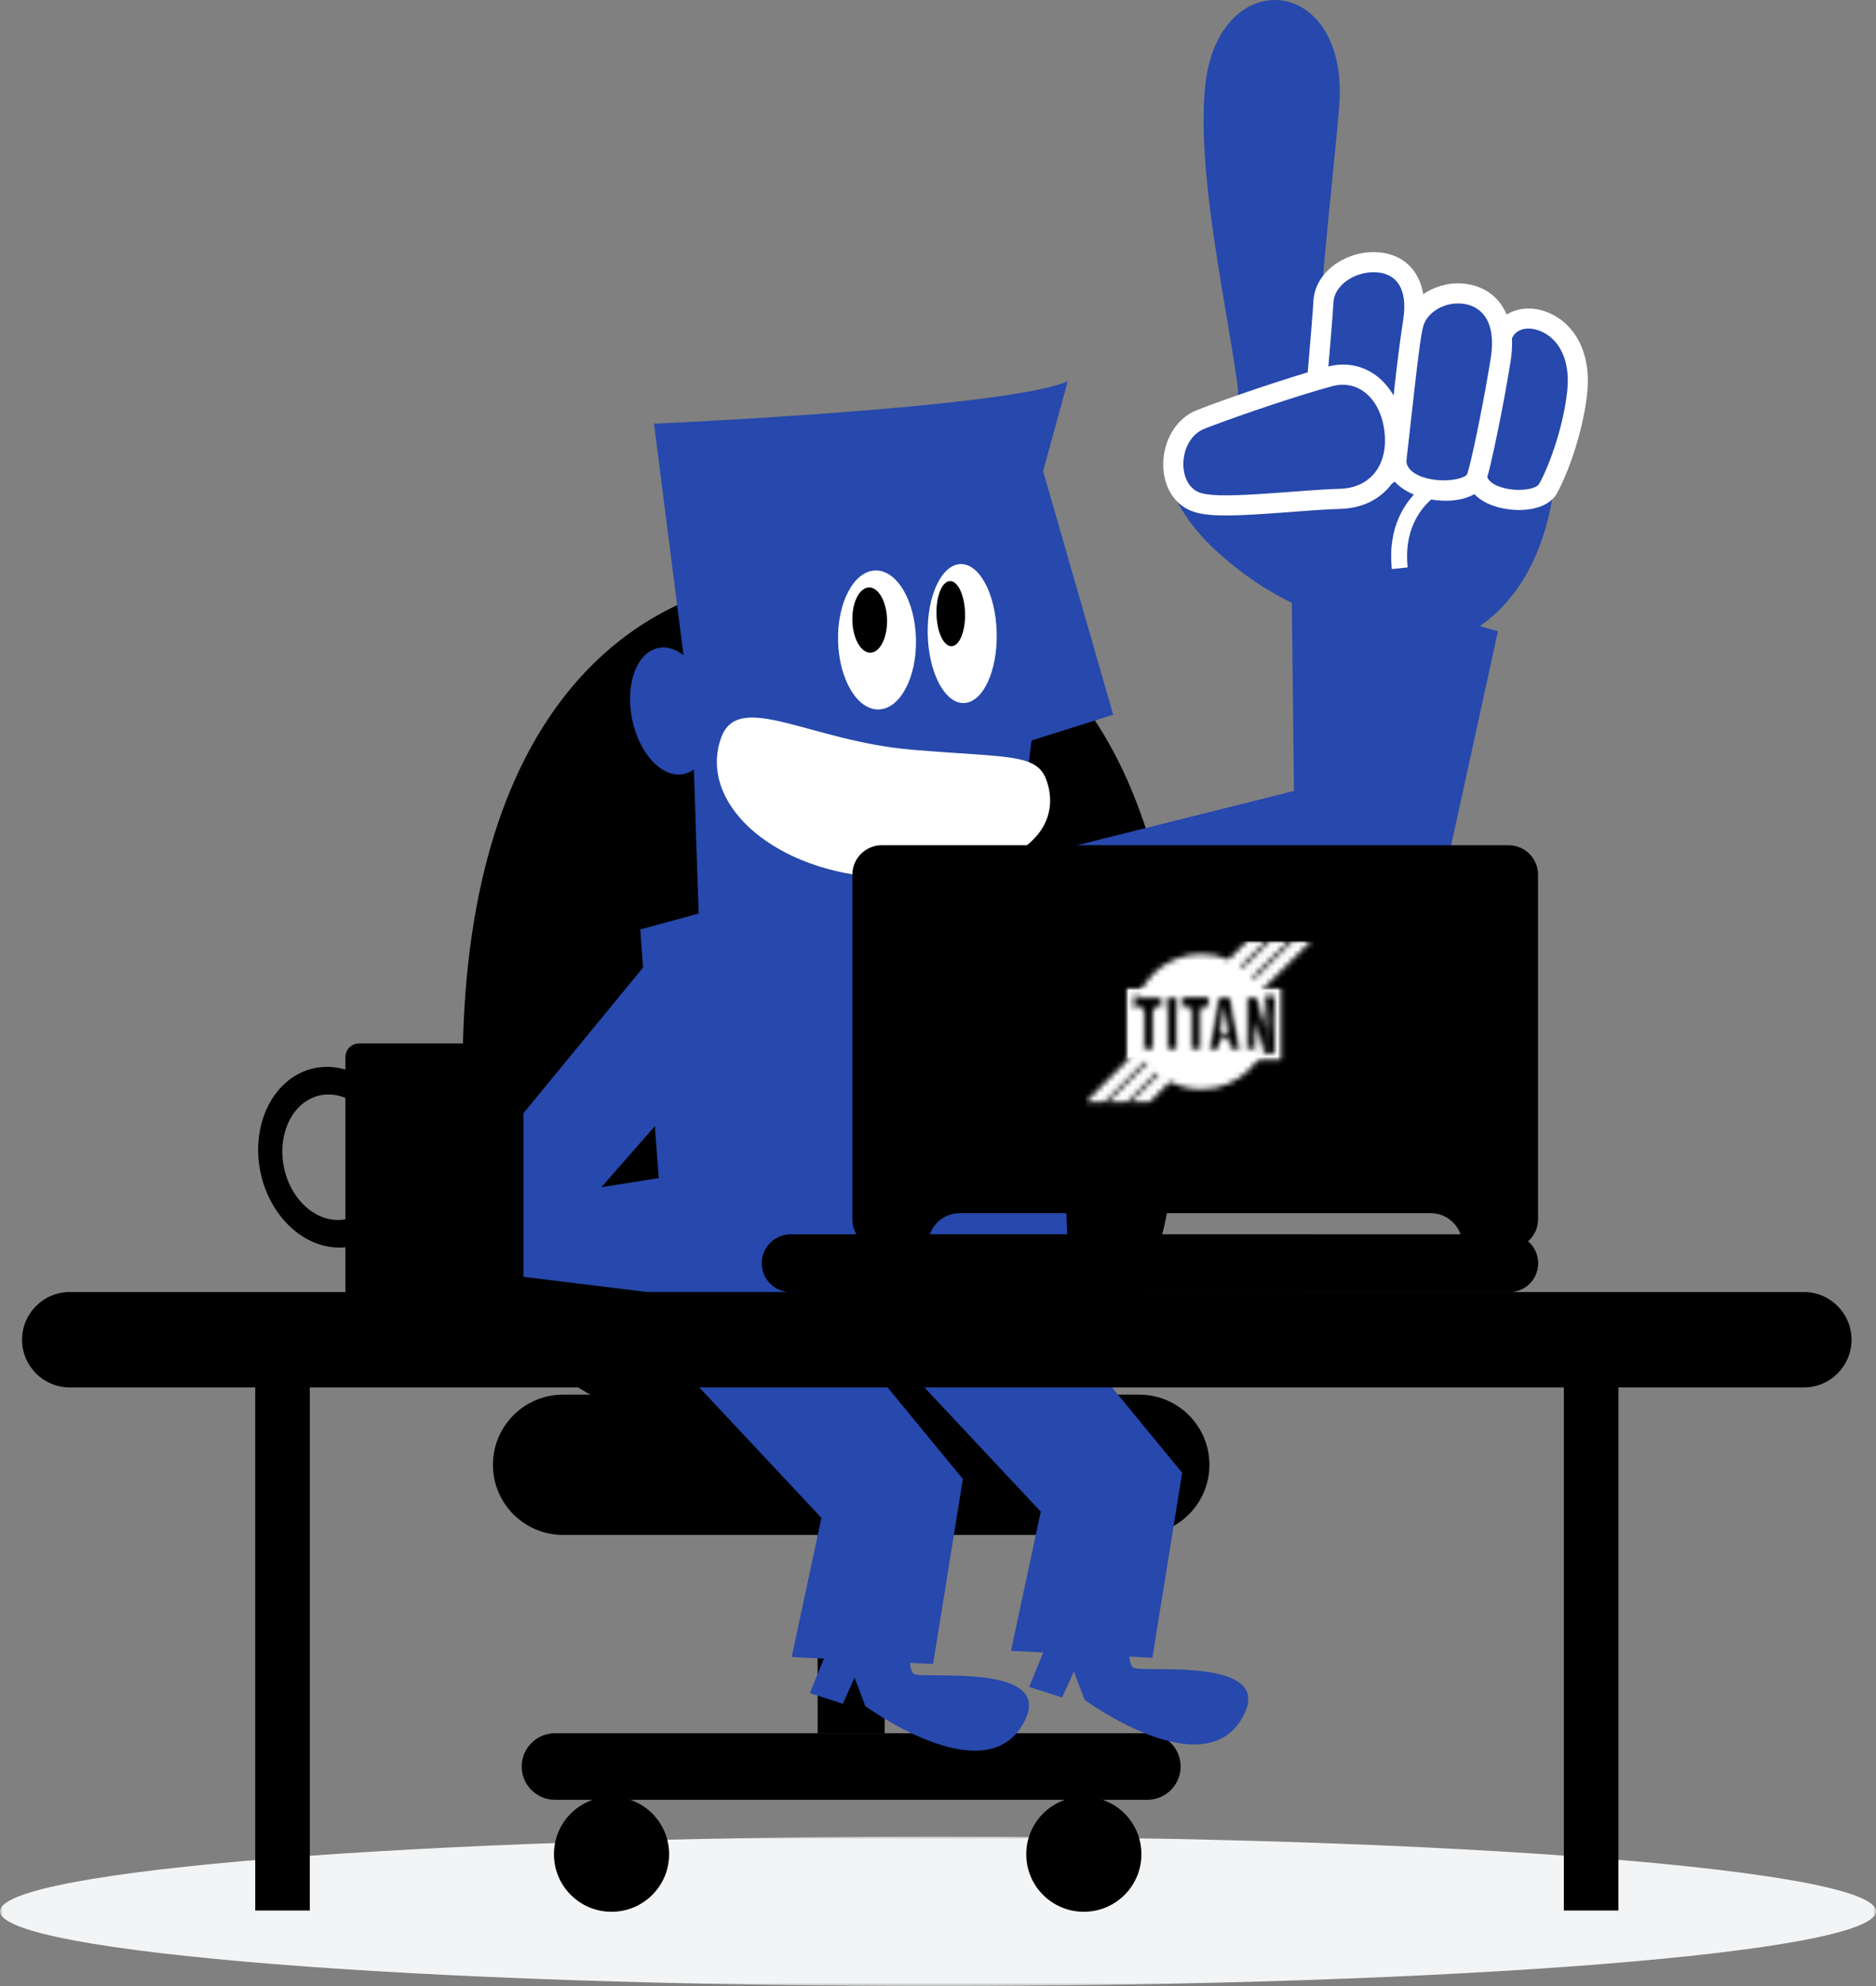 <?xml version="1.0" encoding="UTF-8"?> <svg xmlns="http://www.w3.org/2000/svg" xmlns:xlink="http://www.w3.org/1999/xlink" width="340px" height="360px" viewBox="0 0 340 360" version="1.1"><rect x="0" y="0" width="340" height="360" fill="#808080" stroke="none"/><title>manufacturer</title><defs><polygon id="path-1" points="0 0 340 0 340 27.099 0 27.099"></polygon><path d="M30.578,6.868 C30.462,6.726 30.343,6.586 30.22,6.448 L36.684,0 L33.363,0 L28.497,4.847 C28.349,4.733 28.198,4.623 28.045,4.517 L32.573,0 L29.252,0 L25.912,3.326 C24.401,2.67 22.732,2.305 20.977,2.305 C14.166,2.305 8.644,7.794 8.644,14.565 C8.644,16.317 9.014,17.984 9.68,19.491 L0,29.131 L3.373,29.131 L10.894,21.627 C10.998,21.773 11.104,21.916 11.214,22.057 L4.111,29.131 L7.484,29.131 L12.845,23.783 C12.978,23.899 13.114,24.012 13.251,24.122 L8.222,29.131 L11.595,29.131 L15.289,25.446 C16.991,26.327 18.926,26.825 20.977,26.825 C27.789,26.825 33.311,21.336 33.311,14.565 C33.311,12.51 32.802,10.573 31.903,8.871 L40.795,0 L37.475,0 L30.578,6.868 Z" id="path-3"></path><path d="M13.655,10.661 L13.686,10.479 L13.503,10.479 L13.655,10.661 Z M19.485,10.479 L19.517,10.661 L19.667,10.479 L19.485,10.479 Z M19.579,10.583 L19.397,10.583 L19.428,10.766 L19.579,10.583 Z M13.775,10.583 L13.593,10.583 L13.746,10.766 L13.775,10.583 Z M15.959,6.975 L15.875,6.881 L15.876,6.87 L16.955,6.87 L16.956,6.88 L16.87,6.975 L16.859,6.975 L16.39,2.183 L16.414,1.963 L16.474,1.957 L16.474,2.062 L16.415,2.062 L16.415,1.957 L16.474,1.964 L16.496,2.184 L15.971,6.975 L15.959,6.975 Z M22.267,10.637 L22.199,10.637 L22.199,10.705 L22.267,10.637 Z M23.755,5.593 L23.558,0.142 L23.554,0.034 L25.708,0.034 L25.708,10.688 L23.463,10.688 L23.443,10.61 L22.052,5.236 L22.04,4.912 L22.069,4.883 L22.077,4.911 L22.04,4.912 L22.09,4.962 L22.157,5.221 L22.356,10.58 L22.36,10.688 L20.311,10.688 L20.311,0.034 L22.549,0.034 L22.568,0.114 L23.86,5.579 L23.87,5.868 L23.845,5.868 L23.845,5.973 L23.874,5.966 L23.874,5.973 L23.845,5.973 L23.755,5.593 L23.755,5.593 Z M23.784,0.36 L23.78,0.294 L23.718,0.36 L23.784,0.36 Z M23.82,0.255 L23.885,0.255 L23.882,0.189 L23.82,0.255 Z M22.3,10.533 L22.304,10.6 L22.369,10.533 L22.3,10.533 Z M3.799,2.368 L3.694,2.473 L5.307,2.473 L5.307,0.034 L0,0.034 L0,2.473 L1.718,2.473 L1.613,2.368 L1.613,10.688 L3.799,10.688 L3.799,2.368 L3.799,2.368 L3.799,2.368 Z M12.388,2.335 L12.388,10.655 L10.202,10.655 L10.202,2.335 L10.307,2.439 L8.589,2.439 L8.589,0 L13.896,0 L13.896,2.439 L12.283,2.439 L12.388,2.335 L12.388,2.335 Z M7.965,10.688 L8.07,10.688 L8.07,0.034 L5.884,0.034 L5.884,10.688 L7.965,10.688 Z M13.4,10.566 L15.175,0.121 L15.19,0.034 L17.705,0.034 L17.721,0.12 L19.607,10.565 L19.63,10.688 L17.344,10.688 L17.335,10.593 L17.099,8.061 L17.204,8.157 L15.793,8.157 L15.898,8.065 L15.573,10.597 L15.561,10.688 L13.379,10.688 L13.4,10.566 L13.4,10.566 Z" id="path-5"></path><rect id="path-7" x="0" y="0" width="26.564" height="11.527"></rect><rect id="path-9" x="0" y="0" width="26.552" height="11.527"></rect><rect id="path-11" x="0" y="0" width="25.71" height="10.699"></rect><path d="M0,0 L28.449,0 L28.449,13.413 L0,13.413 L0,0 Z M5.064,3.73 L5.064,11.946 L3.089,11.946 L3.089,3.73 L1.476,3.73 L1.476,1.501 L6.572,1.501 L6.572,3.73 L5.064,3.73 Z M13.653,3.697 L13.653,11.912 L11.678,11.912 L11.678,3.697 L10.065,3.697 L10.065,1.467 L15.161,1.467 L15.161,3.697 L13.653,3.697 L13.653,3.697 Z M9.335,11.946 L7.36,11.946 L7.36,1.501 L9.335,1.501 L9.335,11.946 Z M14.874,11.946 L16.649,1.501 L18.987,1.501 L20.874,11.946 L18.81,11.946 L18.574,9.414 L17.163,9.414 L16.839,11.946 L14.874,11.946 L14.874,11.946 Z M17.235,8.337 L18.336,8.337 L17.844,3.32 L17.785,3.32 L17.235,8.337 L17.235,8.337 Z M23.621,11.946 L21.787,11.946 L21.787,1.501 L23.836,1.501 L25.215,7.335 L25.244,7.335 L25.034,1.501 L26.973,1.501 L26.973,11.946 L24.916,11.946 L23.44,6.245 L23.41,6.275 L23.621,11.946 Z" id="path-13"></path><rect id="path-15" x="0" y="0" width="33.933" height="18.862"></rect><rect id="path-17" x="0" y="0" width="28.451" height="13.413"></rect></defs><g id="Designs" stroke="none" stroke-width="1" fill="none" fill-rule="evenodd"><g id="Homepage" transform="translate(-200, -1384)"><g id="manufacturer" transform="translate(200, 1384)"><g id="Group-3" transform="translate(0, 332.901)"><mask id="mask-2" fill="white"><use xlink:href="#path-1"></use></mask><g id="Clip-2"></g><path d="M340,13.548 C340,21.031 263.885,27.099 170.002,27.099 C76.114,27.099 0,21.031 0,13.548 C0,6.066 76.114,0 170.002,0 C263.885,0 340,6.066 340,13.548" id="Fill-1" fill="#F3F4F5" mask="url(#mask-2)"></path></g><g id="Group-7" transform="translate(4, 0)"><path d="M90.552,320.209 C90.552,323.541 93.253,326.243 96.586,326.243 L203.939,326.243 C207.27,326.243 209.971,323.541 209.971,320.209 C209.971,316.879 207.27,314.177 203.939,314.177 L96.586,314.177 C93.253,314.177 90.552,316.879 90.552,320.209" id="Fill-4" fill="#000000"></path><polygon id="Fill-6" fill="#000000" points="144.185 314.179 156.338 314.179 156.338 225.097 144.185 225.097"></polygon><path d="M96.395,336.106 C96.395,341.868 101.068,346.538 106.834,346.538 C112.596,346.538 117.27,341.868 117.27,336.106 C117.27,330.344 112.596,325.672 106.834,325.672 C101.068,325.672 96.395,330.344 96.395,336.106" id="Fill-8" fill="#000000"></path><path d="M181.992,336.106 C181.992,341.868 186.665,346.538 192.431,346.538 C198.193,346.538 202.866,341.868 202.866,336.106 C202.866,330.344 198.193,325.672 192.431,325.672 C186.665,325.672 181.992,330.344 181.992,336.106" id="Fill-9" fill="#000000"></path><path d="M85.336,265.514 C85.336,272.539 91.031,278.232 98.055,278.232 L202.469,278.232 C209.495,278.232 215.19,272.539 215.19,265.514 C215.19,258.492 209.495,252.799 202.469,252.799 L98.055,252.799 C91.031,252.799 85.336,258.492 85.336,265.514" id="Fill-10" fill="#000000"></path><path d="M79.855,193.705 C79.855,256.181 108.93,259.777 144.799,259.777 C180.668,259.777 209.743,256.181 209.743,193.705 C209.743,131.225 180.668,104.104 144.799,104.104 C108.93,104.104 79.855,131.225 79.855,193.705" id="Fill-11" fill="#000000"></path><polygon id="Fill-12" fill="#2748AC" points="176.293 172.353 256.006 166.891 267.481 114.432 230.068 103.674 230.511 143.375 174.723 157.33"></polygon><path d="M265.97,112.153 C257.585,119.109 249.124,117.161 242.384,112.031 C236.601,102.035 217.391,95.732 217.391,95.732 C217.391,95.732 222.359,69.003 219.575,59.781 L277.844,72.914 C277.844,72.914 281.503,99.27 265.97,112.153" id="Fill-13" fill="#2748AC"></path><path d="M234.289,80.817 C233.644,65.038 237.587,33.065 238.704,19.461 C240.698,-4.787 216.713,-6.731 214.421,15.63 C212.336,35.996 222.316,70.614 220.95,80.994 C219.716,90.399 234.407,83.905 234.289,80.817" id="Fill-14" fill="#2748AC"></path><path d="M251.726,114.783 C235.095,113.638 224.256,106.998 216.491,99.912 C205.922,90.282 203.606,77.796 213.233,75.107 C219.685,73.292 241.021,82.009 242.612,83.535 C248.446,89.174 253.401,114.894 251.726,114.783" id="Fill-15" fill="#2748AC"></path><path d="M248.249,103.151 C246.682,87.705 260.981,84.346 261.125,84.307 L261.753,87.128 L261.434,85.724 L261.758,87.122 C261.265,87.239 249.815,89.995 251.117,102.856 L248.249,103.151 Z" id="Fill-16" fill="#FFFFFF"></path><path d="M276.529,88.621 C277.656,86.614 281.082,78.866 281.867,70.893 C283.258,56.903 269.224,54.5 268.04,61.7 C266.778,69.353 265.139,78.66 263.72,85.231 C262.495,90.895 274.478,92.209 276.529,88.621" id="Fill-17" fill="#2748AC"></path><path d="M266.243,61.405 L265.489,65.909 C264.231,73.296 262.986,80.004 261.94,84.847 C261.109,88.686 264.137,91.346 268.556,92.184 C272.545,92.941 276.651,92.078 278.11,89.524 C280.341,85.554 283.02,77.765 283.679,71.071 C284.381,64.016 281.463,58.685 276.619,56.669 C271.973,54.736 267.023,56.663 266.243,61.405 Z M275.219,60.031 C278.529,61.408 280.603,65.198 280.055,70.713 C279.448,76.87 276.932,84.186 274.941,87.729 C274.466,88.56 271.868,89.106 269.236,88.607 C266.56,88.099 265.218,86.92 265.5,85.616 L265.824,84.091 C267.029,78.304 268.448,70.419 269.837,61.996 C270.192,59.838 272.55,58.92 275.219,60.031 Z" id="Stroke-18" fill="#FFFFFF" fill-rule="nonzero"></path><path d="M263.652,86.464 C264.443,84.077 266.679,73.419 267.991,65.097 C270.38,49.809 253.898,50.917 252.097,59.01 C250.258,67.263 249.05,77.199 249.063,83.504 C249.081,89.82 262.403,90.275 263.652,86.464" id="Fill-19" fill="#2748AC"></path><path d="M250.319,58.615 C248.471,66.908 247.228,76.992 247.241,83.507 C247.264,91.358 263.32,93.323 265.383,87.031 L265.522,86.584 C266.186,84.319 267.386,78.742 268.457,73.035 L268.701,71.72 L268.939,70.41 C269.25,68.669 269.54,66.962 269.79,65.38 C271.012,57.556 267.673,52.375 261.892,51.486 C256.746,50.695 251.405,53.737 250.319,58.615 Z M261.338,55.085 C265.026,55.652 267.117,58.895 266.191,64.816 L265.705,67.761 C264.45,75.068 262.638,83.733 261.924,85.892 C261.691,86.601 259.048,87.333 256.117,86.974 C252.899,86.58 250.889,85.202 250.884,83.498 C250.871,77.273 252.081,67.452 253.875,59.406 C254.513,56.538 257.972,54.567 261.338,55.085 Z" id="Stroke-20" fill="#FFFFFF" fill-rule="nonzero"></path><path d="M249.063,83.505 C249.418,81.012 250.802,66.583 252.112,58.259 C254.503,42.971 236.411,46.148 235.867,54.571 C235.311,63.017 234.273,72.531 233.982,78.836 C233.455,90.339 248.271,89.01 249.063,83.505" id="Fill-21" fill="#2748AC"></path><path d="M234.049,54.453 L233.948,55.926 C233.877,56.933 233.797,57.99 233.707,59.123 L232.391,74.887 C232.326,75.769 232.28,76.499 232.239,77.225 L232.162,78.752 C231.881,84.911 235.516,88.765 240.826,89.358 C245.427,89.872 250.035,87.732 250.806,84.098 L250.866,83.764 C250.975,82.998 252.165,72.058 252.608,68.322 L252.969,65.361 C253.204,63.481 253.43,61.789 253.648,60.288 L253.824,59.1 C253.853,58.91 253.882,58.724 253.911,58.542 C255.15,50.623 251.309,45.795 245.117,45.703 C239.638,45.621 234.377,49.391 234.049,54.453 Z M245.063,49.344 C248.991,49.402 251.216,52.201 250.313,57.978 L250.043,59.766 L249.819,61.353 C249.593,63.003 249.359,64.84 249.114,66.865 L247.26,83.248 C247.047,84.731 244.253,86.077 241.23,85.739 C237.755,85.351 235.611,83.079 235.801,78.92 L235.942,76.338 C235.986,75.657 236.04,74.911 236.112,73.995 L237.194,61.183 C237.397,58.732 237.556,56.638 237.684,54.688 C237.872,51.787 241.358,49.289 245.063,49.344 Z" id="Stroke-22" fill="#FFFFFF" fill-rule="nonzero"></path><path d="M213.617,76.027 C217.028,74.682 228.956,70.42 236.945,68.251 C250.198,64.67 254.425,90.008 238.843,90.427 C230.824,90.66 218.2,92.371 213.421,91.192 C206.73,89.537 207.321,78.5 213.617,76.027" id="Fill-23" fill="#2748AC"></path><path d="M236.47,66.494 C229.76,68.315 218.207,72.259 212.949,74.334 C204.977,77.464 204.573,90.879 212.983,92.959 L213.495,93.074 C216.041,93.589 219.67,93.533 226.571,93.05 L234.276,92.486 C236.258,92.351 237.514,92.287 238.892,92.247 C247.13,92.025 251.524,85.445 250.514,77.606 C249.521,69.907 243.746,64.527 236.47,66.494 Z M246.901,78.072 C247.64,83.805 244.792,88.234 239.204,88.588 L237.376,88.658 C236.136,88.712 234.786,88.797 232.76,88.942 L227.071,89.364 C219.684,89.893 215.985,89.949 213.857,89.424 C209.144,88.258 209.403,79.638 214.283,77.722 L215.434,77.277 C220.98,75.165 231.309,71.667 237.422,70.008 C242.259,68.701 246.162,72.337 246.901,78.072 Z" id="Stroke-24" fill="#FFFFFF" fill-rule="nonzero"></path><polygon id="Fill-25" fill="#2748AC" points="112.04 168.475 148.496 158.545 187.304 171.197 190.513 250.825 118.203 251.466"></polygon><path d="M115.336,117.446 C119.241,116.672 123.417,121.163 124.672,127.476 C125.925,133.786 123.777,139.534 119.875,140.313 C115.972,141.085 111.796,136.594 110.543,130.281 C109.29,123.962 111.433,118.223 115.336,117.446" id="Fill-27" fill="#2748AC"></path><polygon id="Fill-29" fill="#2748AC" points="119.765 78.546 182.239 75.633 197.752 129.548 182.961 134.224 176.985 180.627 123.119 181.04"></polygon><path d="M114.532,76.807 C114.532,76.807 178.402,73.978 189.515,69.116 L184.368,87.878 L125.113,85.022 L121.047,127.946 L114.532,76.807 Z" id="Fill-30" fill="#2748AC"></path><path d="M154.657,103.408 C158.558,103.317 161.853,108.883 162.006,115.838 C162.174,122.795 159.141,128.506 155.24,128.599 C151.341,128.687 148.05,123.117 147.888,116.164 C147.728,109.205 150.756,103.498 154.657,103.408" id="Fill-31" fill="#FFFFFF"></path><path d="M153.485,106.487 C155.223,106.445 156.691,109.061 156.769,112.328 C156.844,115.585 155.494,118.263 153.759,118.305 C152.019,118.343 150.552,115.731 150.477,112.47 C150.4,109.207 151.748,106.529 153.485,106.487" id="Fill-32" fill="#000000"></path><path d="M170.099,102.244 C173.552,102.165 176.48,107.74 176.64,114.695 C176.802,121.652 174.136,127.363 170.676,127.44 C167.223,127.513 164.294,121.94 164.136,114.985 C163.976,108.028 166.646,102.327 170.099,102.244" id="Fill-33" fill="#FFFFFF"></path><path d="M168.178,105.329 C169.608,105.295 170.83,107.915 170.906,111.181 C170.981,114.438 169.883,117.109 168.453,117.144 C167.021,117.175 165.799,114.558 165.725,111.292 C165.646,108.035 166.75,105.36 168.178,105.329" id="Fill-34" fill="#000000"></path><path d="M126.685,133.757 C129.79,125.021 142.712,134.323 161.226,135.893 C180.287,137.504 184.577,136.371 186.034,142.691 C188.655,154.134 172.885,160.643 153.908,158.92 C135.407,157.236 122.589,145.274 126.685,133.757" id="Fill-35" fill="#FFFFFF"></path><path d="M126.685,133.757 C129.79,125.021 142.712,134.323 161.226,135.893 C180.287,137.504 184.577,136.371 186.034,142.691 C188.655,154.134 172.885,160.643 153.908,158.92 C135.407,157.236 122.589,145.274 126.685,133.757 Z" id="Stroke-36"></path><path d="M181.23,312.8 C188.313,301.172 163.292,304.44 161.678,303.431 C160.059,302.422 161.456,295.436 161.456,295.436 L148.922,291.795 L142.783,306.903 L148.747,308.835 L150.878,304.107 L152.823,309.244 C152.823,309.244 173.927,324.789 181.23,312.8" id="Fill-37" fill="#2748AC"></path><polygon id="Fill-38" fill="#2748AC" points="145.562 237.742 120.211 248.799 144.874 275.139 139.483 300.373 165.107 301.627 170.511 268.093"></polygon><path d="M220.977,311.669 C228.06,300.041 203.038,303.309 201.424,302.302 C199.805,301.292 201.202,294.306 201.202,294.306 L188.669,290.664 L182.529,305.772 L188.494,307.704 L190.625,302.978 L192.57,308.114 C192.57,308.114 213.674,323.658 220.977,311.669" id="Fill-39" fill="#2748AC"></path><polygon id="Fill-40" fill="#2748AC" points="185.309 236.611 159.957 247.668 184.62 274.008 179.229 299.242 204.854 300.497 210.257 266.962"></polygon><polygon id="Fill-41" fill="#2748AC" points="121.456 196.409 115.565 171.701 68.739 228.739 150.63 238.769 158.825 206.617 104.996 215.195"></polygon><path d="M134.084,228.982 C134.084,231.866 136.42,234.2 139.303,234.2 L233.108,234.2 C235.993,234.2 238.328,231.866 238.328,228.982 C238.328,226.1 235.993,223.762 233.108,223.762 L139.303,223.762 C136.42,223.762 134.084,226.1 134.084,228.982" id="Fill-42" fill="#000000"></path><path d="M134.084,228.982 C134.084,231.866 136.42,234.2 139.303,234.2 L233.108,234.2 C235.993,234.2 238.328,231.866 238.328,228.982 C238.328,226.1 235.993,223.762 233.108,223.762 L139.303,223.762 C136.42,223.762 134.084,226.1 134.084,228.982" id="Fill-44" fill="#000000"></path><path d="M150.474,228.982 C150.474,231.866 152.811,234.2 155.694,234.2 L269.532,234.2 C272.417,234.2 274.752,231.866 274.752,228.982 C274.752,226.1 272.417,223.762 269.532,223.762 L155.694,223.762 C152.811,223.762 150.474,226.1 150.474,228.982" id="Fill-45" fill="#000000"></path><path d="M150.474,228.982 C150.474,231.866 152.811,234.2 155.694,234.2 L269.532,234.2 C272.417,234.2 274.752,231.866 274.752,228.982 C274.752,226.1 272.417,223.762 269.532,223.762 L155.694,223.762 C152.811,223.762 150.474,226.1 150.474,228.982" id="Fill-48" fill="#000000"></path><path d="M261.008,226.353 L261.008,225.601 C261.008,224.538 260.716,223.543 260.208,222.692 C259.215,221.029 257.397,219.915 255.32,219.915 L169.909,219.915 C166.767,219.915 164.221,222.462 164.221,225.601 L164.221,226.353 L155.826,226.353 C152.872,226.353 150.475,223.957 150.475,221.002 L150.475,158.558 C150.475,155.603 152.872,153.207 155.826,153.207 L269.402,153.207 C272.356,153.207 274.753,155.603 274.753,158.558 L274.753,221.002 C274.753,221.74 274.603,222.444 274.332,223.084 L274.247,223.274 C273.393,225.093 271.545,226.353 269.403,226.353 L261.008,226.353 Z" id="Combined-Shape" fill="#000000"></path><polygon id="Fill-52" fill="#000000" points="42.261 346.308 52.145 346.308 52.145 242.798 42.261 242.798"></polygon><polygon id="Fill-53" fill="#000000" points="279.424 346.308 289.308 346.308 289.308 242.798 279.424 242.798"></polygon><path d="M55.53,198.39 C55.847,198.39 56.165,198.41 56.482,198.45 C61.614,199.098 65.705,204.724 65.608,211.005 C65.517,216.782 61.924,221.135 57.247,221.135 C56.934,221.135 56.613,221.115 56.296,221.077 C51.17,220.434 47.076,214.803 47.17,208.522 C47.263,202.745 50.856,198.39 55.53,198.39 M42.792,208.134 C42.654,217.077 48.604,225.113 56.058,226.047 C56.537,226.113 57.018,226.142 57.495,226.142 C64.485,226.142 69.855,219.799 69.985,211.393 C70.125,202.45 64.175,194.413 56.724,193.479 C56.245,193.419 55.759,193.385 55.284,193.385 C48.292,193.385 42.925,199.728 42.792,208.134" id="Fill-54" fill="#000000"></path><path d="M58.6,233.82 C58.6,235.189 59.71,236.303 61.08,236.303 L88.382,236.303 C89.751,236.303 90.862,235.189 90.862,233.82 L90.862,191.617 C90.862,190.244 89.751,189.135 88.382,189.135 L61.08,189.135 C59.71,189.135 58.6,190.244 58.6,191.617 L58.6,233.82 Z" id="Fill-55" fill="#000000"></path><path d="M331.567,242.847 C331.567,247.624 327.695,251.495 322.916,251.495 L8.651,251.495 C3.874,251.495 0,247.624 0,242.847 C0,238.071 3.874,234.2 8.651,234.2 L322.916,234.2 C327.695,234.2 331.567,238.071 331.567,242.847" id="Fill-56" fill="#000000"></path><g id="Group-2" transform="translate(193.292, 171.144)"><g id="Clipped"><mask id="mask-4" fill="white"><use xlink:href="#path-3"></use></mask><g id="Path"></g><rect id="Rectangle" fill="#FFFFFF" fill-rule="nonzero" mask="url(#mask-4)" x="-0.527" y="-0.524" width="41.849" height="30.179"></rect></g><g id="Clipped" transform="translate(8.205, 9.322)"><mask id="mask-6" fill="white"><use xlink:href="#path-5"></use></mask><g id="Shape"></g><g mask="url(#mask-6)"><g transform="translate(-0.424, -0.419)"><mask id="mask-8" fill="white"><use xlink:href="#path-7"></use></mask><g id="Rectangle" stroke="none" fill="none"></g><g id="Clipped" stroke="none" stroke-width="1" fill="none" fill-rule="evenodd" mask="url(#mask-8)"><g transform="translate(0.002, 0)"><mask id="mask-10" fill="white"><use xlink:href="#path-9"></use></mask><g id="Rectangle" stroke="none" fill="none"></g><g id="Clipped" stroke="none" stroke-width="1" fill="none" fill-rule="evenodd" mask="url(#mask-10)"><g transform="translate(0.42, 0.419)"><mask id="mask-12" fill="white"><use xlink:href="#path-11"></use></mask><g id="Rectangle" stroke="none" fill="none"></g><rect id="Rectangle" stroke="none" fill="#000000" fill-rule="nonzero" mask="url(#mask-12)" x="-0.947" y="-0.943" width="27.606" height="12.574"></rect></g></g></g></g></g></g></g><g id="Clipped" transform="translate(6.74, 7.865)"><mask id="mask-14" fill="white"><use xlink:href="#path-13"></use></mask><g id="Shape"></g><g mask="url(#mask-14)"><g transform="translate(-2.743, -2.724)"><mask id="mask-16" fill="white"><use xlink:href="#path-15"></use></mask><g id="Rectangle" stroke="none" fill="none"></g><g id="Clipped" stroke="none" stroke-width="1" fill="none" fill-rule="evenodd" mask="url(#mask-16)"><g transform="translate(2.741, 2.724)"><mask id="mask-18" fill="white"><use xlink:href="#path-17"></use></mask><g id="Rectangle" stroke="none" fill="none"></g><path d="M5.066,3.73 L5.066,11.946 L3.091,11.946 L3.091,3.73 L1.478,3.73 L1.478,1.501 L6.574,1.501 L6.574,3.73 L5.066,3.73 Z M13.655,3.697 L13.655,11.912 L11.68,11.912 L11.68,3.697 L10.067,3.697 L10.067,1.467 L15.163,1.467 L15.163,3.697 L13.655,3.697 Z M9.338,11.946 L7.362,11.946 L7.362,1.501 L9.338,1.501 L9.338,11.946 Z M14.876,11.946 L16.651,1.501 L18.989,1.501 L20.876,11.946 L18.812,11.946 L18.576,9.414 L17.166,9.414 L16.841,11.946 L14.876,11.946 L14.876,11.946 Z M17.237,8.337 L18.338,8.337 L17.847,3.32 L17.787,3.32 L17.237,8.337 L17.237,8.337 Z M23.623,11.946 L21.789,11.946 L21.789,1.501 L23.838,1.501 L25.217,7.335 L25.247,7.335 L25.036,1.501 L26.975,1.501 L26.975,11.946 L24.918,11.946 L23.442,6.245 L23.412,6.275 L23.623,11.946 Z" id="Shape" stroke="#FFFFFF" stroke-width="80" fill="none" mask="url(#mask-18)"></path></g></g></g></g></g></g></g></g></g></g></svg> 